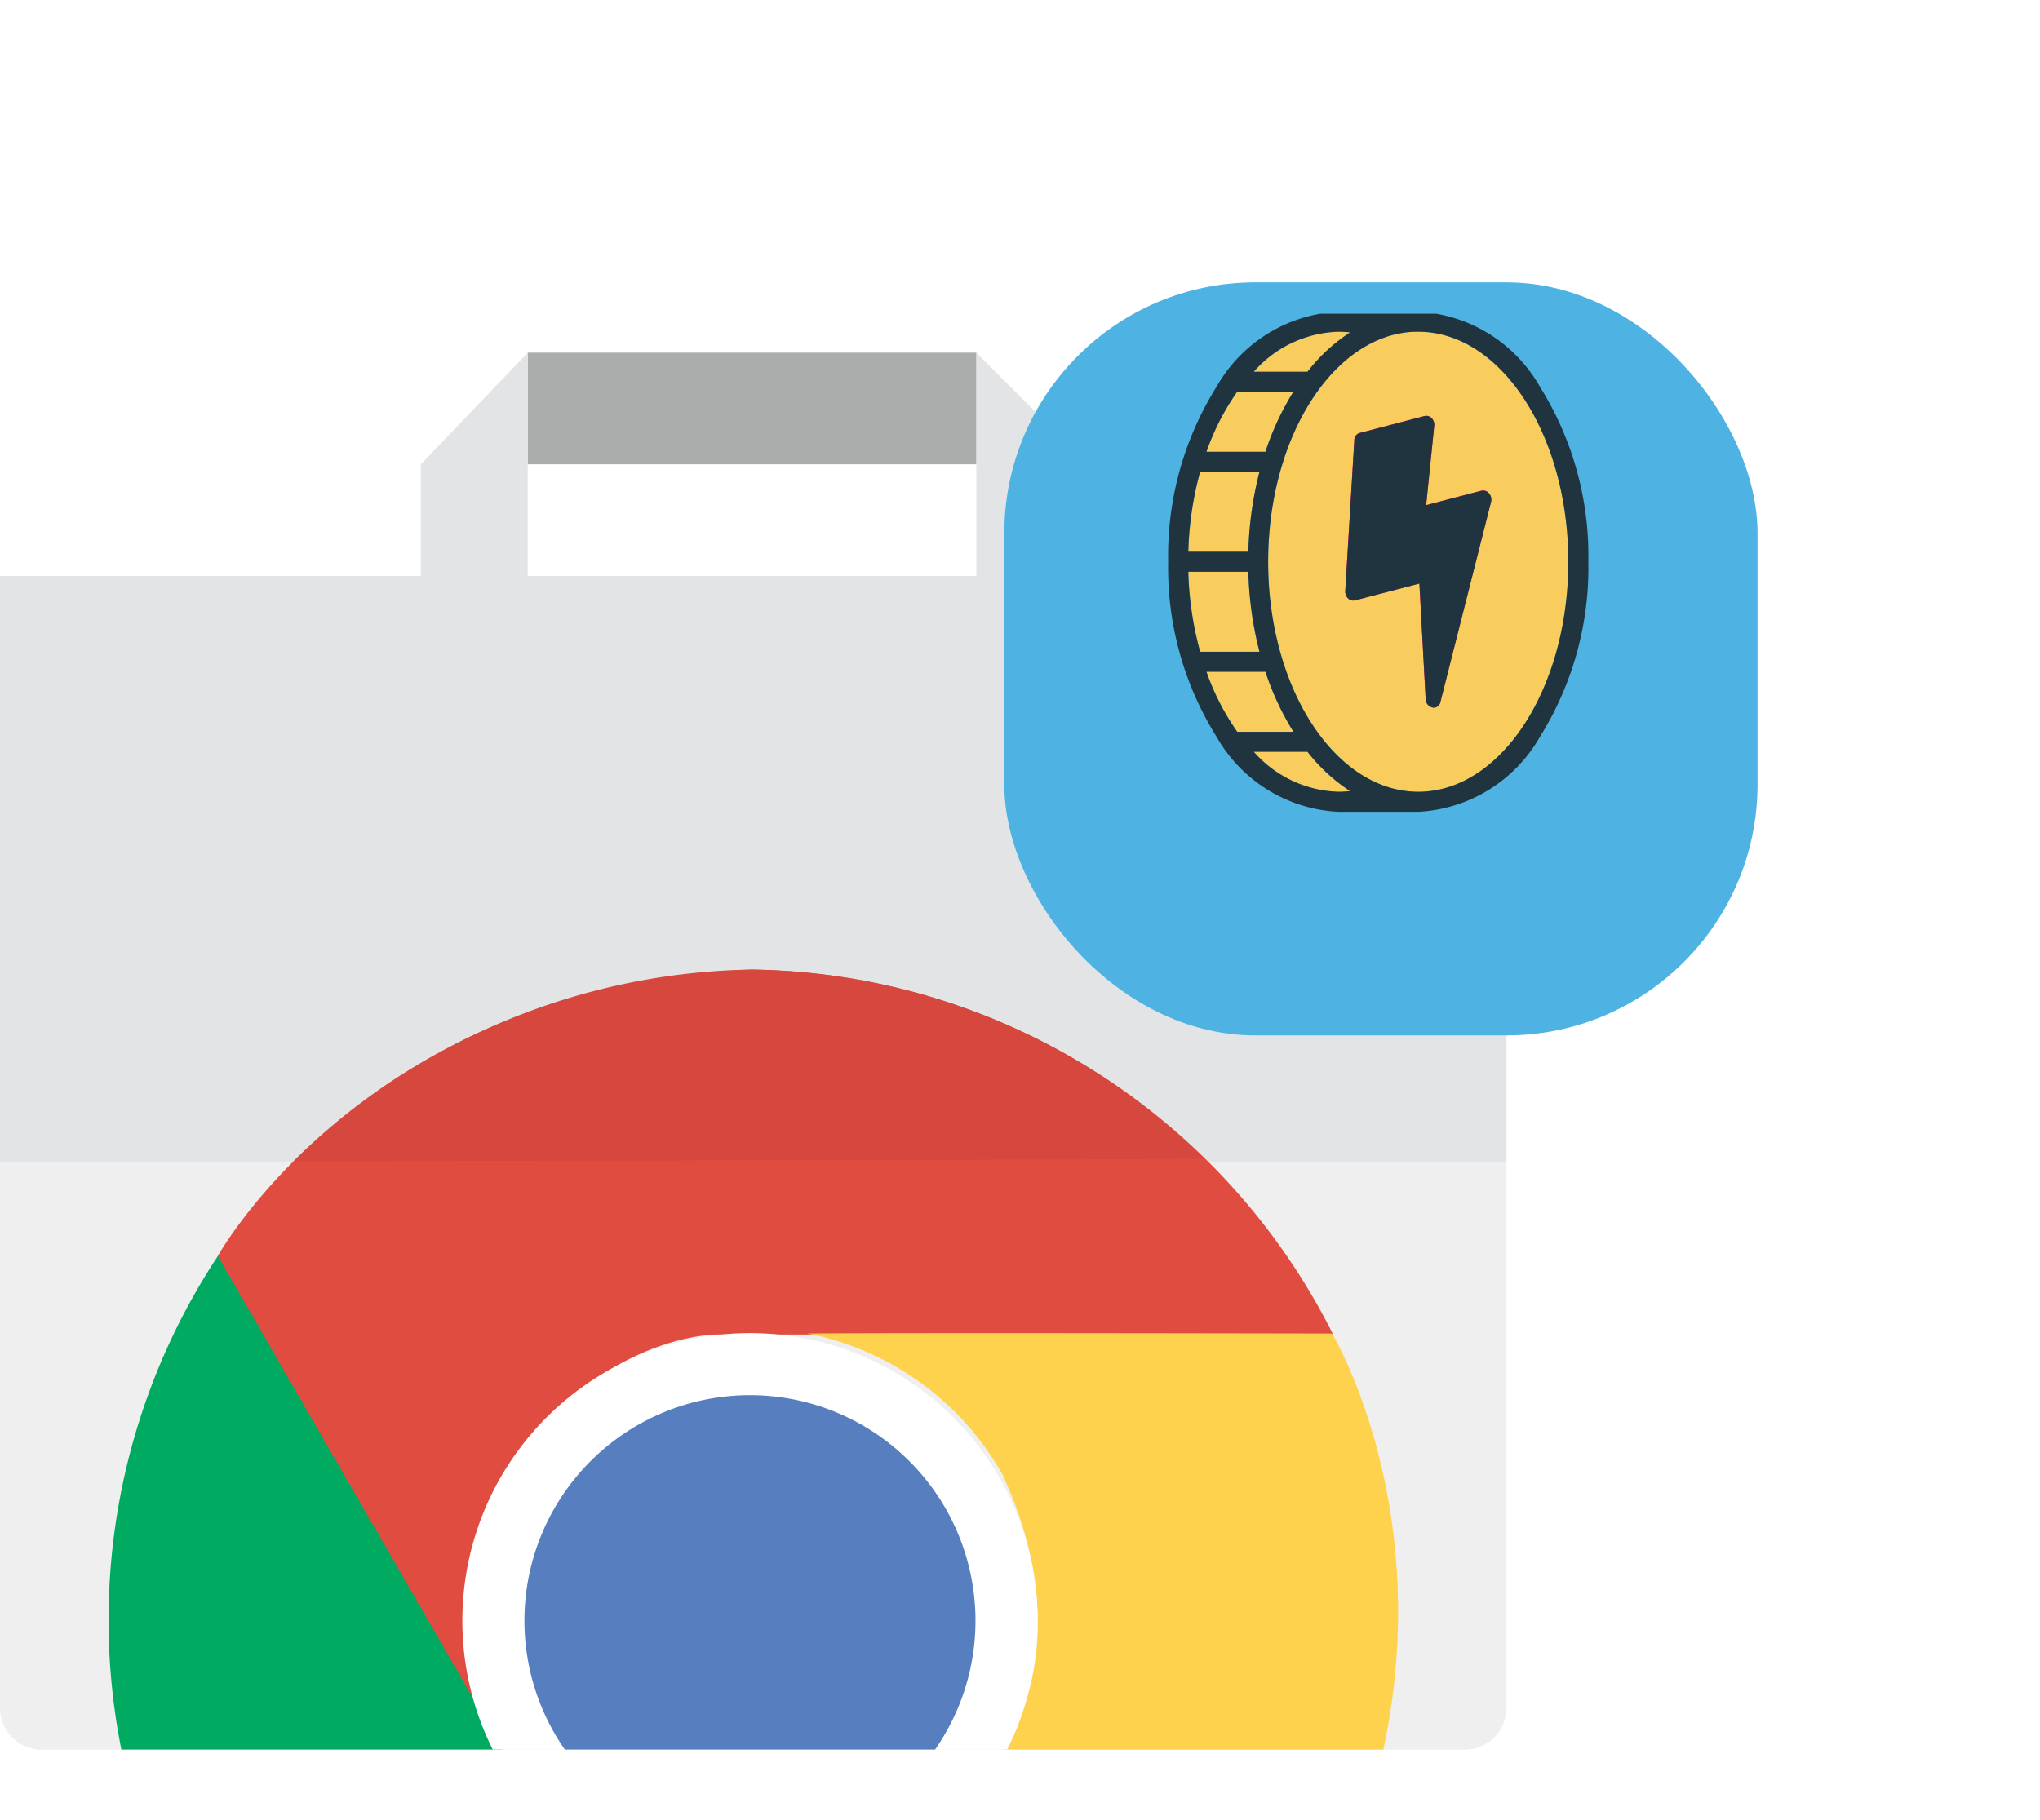 <svg xmlns="http://www.w3.org/2000/svg" width="65" height="58" viewBox="0 0 65 58">
  <defs>
    <clipPath id="a">
      <path d="M191.281-534.986h48v-25.9h-48Z" transform="translate(-191.281 560.887)"/>
    </clipPath>
    <clipPath id="c">
      <path data-name="Rectangle 33" transform="translate(-.001)" fill="none" d="M0 0h14v16H0z"/>
    </clipPath>
    <filter id="b" x="23" y="0" width="42" height="42" filterUnits="userSpaceOnUse">
      <feOffset dy="3"/>
      <feGaussianBlur stdDeviation="3" result="blur"/>
      <feFlood flood-color="#1f343e" flood-opacity=".157"/>
      <feComposite operator="in" in2="blur"/>
      <feComposite in="SourceGraphic"/>
    </filter>
  </defs>
  <g data-name="Chrome Icon">
    <g data-name="Group 8588">
      <path data-name="Rectangle 3859" fill="none" d="M0 10h48v48H0z"/>
      <g data-name="Group 7584">
        <path d="M0 54.433a1.329 1.329 0 0 0 1.329 1.329h45.342A1.329 1.329 0 0 0 48 54.433V31.191a1.329 1.329 0 0 0-1.329-1.329H1.329A1.329 1.329 0 0 0 0 31.188Z" fill="#efeff0"/>
        <path d="M31.114 14.797h-14.3V11.24h14.3Z" fill="#abadad"/>
        <path d="M48 37.031H0V18.356h13.408v-3.557l3.407-3.557v7.114h14.294v-7.114l3.555 3.557v3.557h13.334Z" fill="#e3e4e5"/>
        <g clip-path="url(#a)" transform="translate(0 29.859)">
          <path d="M23.946 1.043a21.041 21.041 0 0 1 18.531 11.63H22.916s-3.694-.121-6.843 4.362a9.159 9.159 0 0 0-.787 7.634c-1.575-2.665-8.357-14.48-8.357-14.48s4.784-8.661 17.017-9.146" fill="#e14c40"/>
          <path d="M41.846 31.962a21.042 21.042 0 0 1-19.331 10.236c1.7-2.938 9.782-16.946 9.782-16.946s1.952-3.139-.352-8.11a9.151 9.151 0 0 0-6.214-4.5c3.1-.03 16.713 0 16.713 0s5.106 8.478-.592 19.318" fill="#ffd24d"/>
          <path d="M6.133 32.044a21.061 21.061 0 0 1 .809-21.872l9.776 16.95s1.741 3.261 7.2 3.749a9.148 9.148 0 0 0 7-3.133c-1.521 2.7-8.359 14.479-8.359 14.479s-9.891.184-16.425-10.173" fill="#00aa60"/>
          <path d="M14.732 21.797a9.166 9.166 0 0 1 9.164-9.168 9.166 9.166 0 0 1 9.164 9.168 9.166 9.166 0 0 1-9.164 9.169 9.166 9.166 0 0 1-9.164-9.169" fill="#fff"/>
          <path d="M16.71 21.795a7.188 7.188 0 0 1 7.186-7.189 7.188 7.188 0 0 1 7.186 7.189 7.188 7.188 0 0 1-7.186 7.189 7.188 7.188 0 0 1-7.186-7.189" fill="#577fc0"/>
          <path d="M23.946 1.043A20.889 20.889 0 0 1 38.383 7.08c-.106 0-21.995.07-29.027.07a21.3 21.3 0 0 1 14.59-6.107" fill="#d6483e"/>
        </g>
      </g>
    </g>
    <g data-name="Group 7588">
      <g filter="url(#b)">
        <rect data-name="Rectangle 3470" width="24" height="24" rx="8" transform="translate(32 6)" fill="#4eb3e3"/>
      </g>
      <g data-name="Group 8421">
        <g data-name="Group 22" transform="translate(37 10)" clip-path="url(#c)">
          <path data-name="Path 244" d="M8.19.572a3.15 3.15 0 0 0-.376.023 3.3 3.3 0 0 0-.9.243c-2.019.858-3.506 3.7-3.506 7.066s1.487 6.208 3.506 7.066a3.3 3.3 0 0 0 .9.243 3.15 3.15 0 0 0 .376.023c2.636 0 4.781-3.289 4.781-7.331S10.826.574 8.19.574" fill="#f8cc5d"/>
          <path data-name="Path 245" d="M3.132 5.035H1.241a10.647 10.647 0 0 0-.377 2.55h1.913a11.315 11.315 0 0 1 .355-2.55" fill="#f8cc5d"/>
          <path data-name="Path 246" d="M4.212 2.485H2.423a7.776 7.776 0 0 0-.981 1.913H3.32a8.775 8.775 0 0 1 .892-1.913" fill="#f8cc5d"/>
          <path data-name="Path 247" d="M2.777 8.222H.864a10.647 10.647 0 0 0 .377 2.55h1.891a11.318 11.318 0 0 1-.355-2.55" fill="#f8cc5d"/>
          <path data-name="Path 248" d="M6.016.595A3.162 3.162 0 0 0 5.64.572a3.733 3.733 0 0 0-2.691 1.28h1.714A5.587 5.587 0 0 1 6.018.6" fill="#f8cc5d"/>
          <path data-name="Path 249" d="M3.32 11.41H1.442a7.778 7.778 0 0 0 .981 1.913h1.789a8.78 8.78 0 0 1-.892-1.913" fill="#f8cc5d"/>
          <path data-name="Path 250" d="M4.663 13.96H2.949a3.734 3.734 0 0 0 2.691 1.275 3.148 3.148 0 0 0 .376-.023 5.587 5.587 0 0 1-1.353-1.252" fill="#f8cc5d"/>
          <path data-name="Path 251" d="M8.19-.065H5.64a4.734 4.734 0 0 0-3.872 2.383A10.158 10.158 0 0 0 .221 7.904a10.158 10.158 0 0 0 1.547 5.586 4.734 4.734 0 0 0 3.872 2.383h2.55a4.734 4.734 0 0 0 3.872-2.383 10.158 10.158 0 0 0 1.547-5.586 10.158 10.158 0 0 0-1.548-5.586A4.734 4.734 0 0 0 8.19-.065M5.64.573a3.151 3.151 0 0 1 .376.022A5.586 5.586 0 0 0 4.66 1.848H2.948A3.733 3.733 0 0 1 5.64.573M2.421 2.485h1.791a8.778 8.778 0 0 0-.891 1.913H1.442a7.778 7.778 0 0 1 .979-1.913M1.24 5.035h1.891a11.318 11.318 0 0 0-.355 2.55H.863a10.641 10.641 0 0 1 .377-2.55M.863 8.223h1.913a11.318 11.318 0 0 0 .355 2.55H1.24a10.641 10.641 0 0 1-.377-2.55m1.559 5.1a7.778 7.778 0 0 1-.981-1.913h1.88a8.778 8.778 0 0 0 .892 1.913Zm3.218 1.912a3.733 3.733 0 0 1-2.691-1.275H4.66a5.585 5.585 0 0 0 1.355 1.252 3.151 3.151 0 0 1-.376.023m2.55 0a3.151 3.151 0 0 1-.376-.023 3.3 3.3 0 0 1-.9-.243c-2.019-.858-3.506-3.7-3.506-7.066S4.895 1.695 6.915.835a3.3 3.3 0 0 1 .9-.243A3.151 3.151 0 0 1 8.19.573c2.636 0 4.781 3.289 4.781 7.331s-2.145 7.331-4.781 7.331" fill="#1f343e"/>
          <path data-name="Path 252" d="m10.506 5.986-1.617 6.392a.224.224 0 0 1-.158.167.21.21 0 0 1-.095 0 .281.281 0 0 1-.211-.263l-.2-3.686-2.055.536a.23.23 0 0 1-.217-.063.3.3 0 0 1-.09-.231l.289-4.82a.232.232 0 0 1 .165-.219l2.075-.541a.231.231 0 0 1 .221.067.3.3 0 0 1 .084.239l-.259 2.534 1.766-.461a.234.234 0 0 1 .235.082.3.3 0 0 1 .064.263" fill="#ff007c"/>
          <path data-name="Path 253" d="m10.207 5.64-1.766.461.259-2.534a.3.3 0 0 0-.084-.239.231.231 0 0 0-.221-.067l-2.075.541a.232.232 0 0 0-.165.219l-.29 4.82a.3.3 0 0 0 .09.231.23.23 0 0 0 .217.063l2.055-.536.2 3.686a.281.281 0 0 0 .211.263.21.21 0 0 0 .1 0 .224.224 0 0 0 .157-.167l1.617-6.392a.3.3 0 0 0-.064-.263.235.235 0 0 0-.235-.082" fill="#1f343e"/>
        </g>
      </g>
    </g>
  </g>
</svg>
